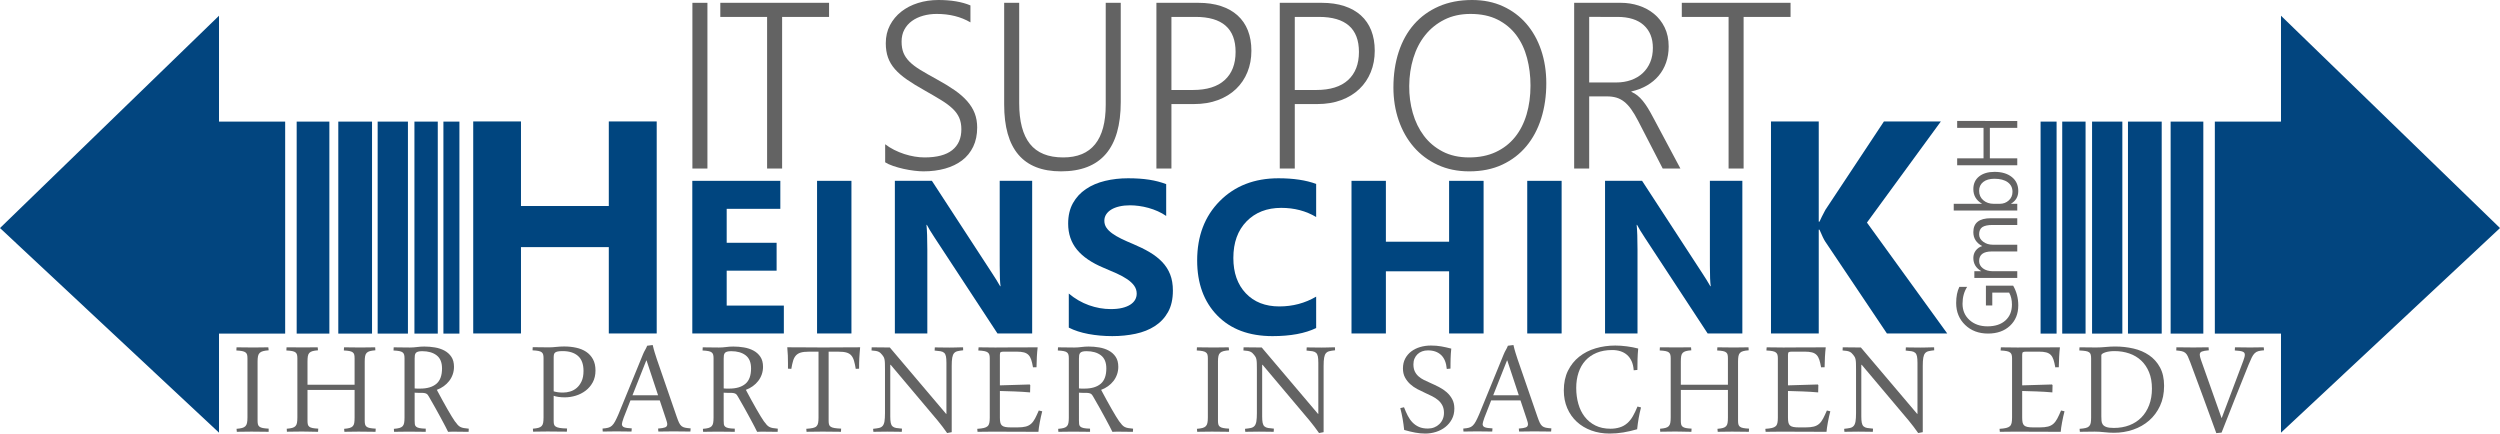 <?xml version="1.0" encoding="utf-8"?>
<!-- Generator: Adobe Illustrator 12.0.0, SVG Export Plug-In . SVG Version: 6.00 Build 51448)  -->
<!DOCTYPE svg PUBLIC "-//W3C//DTD SVG 1.1//EN" "http://www.w3.org/Graphics/SVG/1.1/DTD/svg11.dtd">
<svg  version="1.1" id="PfeilNachLinks" xmlns:x="http://ns.adobe.com/Extensibility/1.0/" xmlns:i="http://ns.adobe.com/AdobeIllustrator/10.0/" xmlns:graph="http://ns.adobe.com/Graphs/1.0/"
	 xmlns="http://www.w3.org/2000/svg" xmlns:xlink="http://www.w3.org/1999/xlink" xmlns:a="http://ns.adobe.com/AdobeSVGViewerExtensions/3.0/"
	 width="998.49" height="173.164" viewBox="0 0 998.49 173.164" overflow="visible" enable-background="new 0 0 998.49 173.164"
	 xml:space="preserve">
<g>
	<g>
		<path fill-rule="evenodd" clip-rule="evenodd" fill="#02457F" d="M87.469,6.283L0,91.082l87.469,81.723v-39.567h26.424V48.577
			H87.469V6.283z M118.491,133.238h13.059V48.577h-13.059V133.238z M135.114,133.238h13.474V48.577h-13.474V133.238z
			 M150.833,133.238h12.096V48.577h-12.096V133.238z M165.522,133.238h9.325V48.577h-9.325V133.238z M177.097,48.577v84.661h6.393
			V48.577H177.097z"/>
	</g>
</g>
<g>
</g>
<g>
	<path fill="#636363" d="M282.543,67.313h-6V1.125h6V67.313z"/>
	<path fill="#636363" d="M312.375,6.75v60.563h-6V6.75h-18.688V1.125h43.438V6.75H312.375z"/>
	<path fill="#636363" d="M353.528,57.611c1.085,0.832,2.283,1.578,3.595,2.24s2.653,1.216,4.025,1.662s2.752,0.785,4.139,1.016
		s2.713,0.346,3.98,0.346c4.914,0,8.592-0.968,11.034-2.903s3.664-4.717,3.664-8.344c0-1.754-0.286-3.286-0.858-4.595
		s-1.462-2.532-2.667-3.671s-2.727-2.271-4.564-3.395c-1.838-1.123-4.007-2.394-6.507-3.81c-2.771-1.539-5.145-2.994-7.117-4.364
		c-1.974-1.369-3.586-2.771-4.836-4.202s-2.169-2.979-2.757-4.641s-0.881-3.556-0.881-5.681c0-2.678,0.557-5.079,1.672-7.203
		s2.622-3.933,4.521-5.426s4.121-2.64,6.668-3.44S371.905,0,374.798,0c5.093,0,9.357,0.721,12.793,2.16v6.772
		c-3.823-2.246-8.309-3.37-13.456-3.37c-1.928,0-3.741,0.239-5.442,0.718s-3.19,1.18-4.47,2.105s-2.288,2.075-3.025,3.448
		c-0.738,1.373-1.106,2.97-1.106,4.79c0,1.725,0.248,3.21,0.745,4.456c0.497,1.247,1.296,2.425,2.396,3.533s2.545,2.209,4.338,3.302
		c1.793,1.094,3.984,2.348,6.576,3.764c2.711,1.479,5.075,2.918,7.094,4.318s3.698,2.863,5.039,4.387s2.343,3.14,3.006,4.849
		c0.662,1.709,0.994,3.609,0.994,5.703c0,2.895-0.528,5.441-1.584,7.643c-1.057,2.201-2.535,4.025-4.436,5.473
		c-1.901,1.447-4.164,2.54-6.789,3.278s-5.507,1.108-8.644,1.108c-1.026,0-2.249-0.085-3.667-0.255s-2.852-0.418-4.3-0.741
		c-1.448-0.324-2.828-0.711-4.141-1.159c-1.313-0.447-2.376-0.935-3.19-1.46V57.611z"/>
	<path fill="#636363" d="M447.625,40.71c0,18.485-7.949,27.728-23.846,27.728c-15.145,0-22.717-8.904-22.717-26.713v-40.6h6v40.059
		c0,7.262,1.431,12.692,4.292,16.292s7.289,5.399,13.283,5.399c11.324,0,16.987-7.015,16.987-21.045V1.125h6V40.71z"/>
	<path fill="#636363" d="M467.864,41.563v25.75h-6V1.125h16.73c3.406,0,6.42,0.432,9.043,1.293s4.839,2.108,6.647,3.739
		s3.18,3.632,4.114,6.001s1.402,5.077,1.402,8.124c0,3.078-0.528,5.917-1.584,8.517c-1.056,2.601-2.571,4.847-4.546,6.739
		c-1.976,1.893-4.381,3.37-7.216,4.432c-2.835,1.063-6.047,1.593-9.635,1.593H467.864z M467.864,6.75v29.188h8.587
		c5.573,0,9.807-1.323,12.699-3.972c2.893-2.647,4.339-6.389,4.339-11.223c0-9.328-5.333-13.993-15.999-13.993H467.864z"/>
	<path fill="#636363" d="M517.132,41.563v25.75h-6V1.125h16.73c3.406,0,6.42,0.432,9.043,1.293s4.839,2.108,6.647,3.739
		s3.18,3.632,4.114,6.001s1.402,5.077,1.402,8.124c0,3.078-0.528,5.917-1.584,8.517c-1.056,2.601-2.571,4.847-4.546,6.739
		c-1.976,1.893-4.381,3.37-7.216,4.432c-2.835,1.063-6.047,1.593-9.635,1.593H517.132z M517.132,6.75v29.188h8.587
		c5.573,0,9.807-1.323,12.699-3.972c2.893-2.647,4.339-6.389,4.339-11.223c0-9.328-5.333-13.993-15.999-13.993H517.132z"/>
	<path fill="#636363" d="M586.807,68.438c-4.678,0-8.887-0.869-12.629-2.607s-6.919-4.114-9.528-7.13
		c-2.61-3.015-4.617-6.561-6.021-10.637s-2.104-8.453-2.104-13.13c0-5.168,0.701-9.897,2.104-14.189s3.448-7.969,6.134-11.03
		c2.686-3.061,5.975-5.445,9.867-7.152S582.959,0,587.938,0c4.586,0,8.705,0.839,12.356,2.516s6.76,3.999,9.325,6.968
		c2.564,2.969,4.534,6.484,5.907,10.545c1.373,4.062,2.06,8.477,2.06,13.244c0,5.016-0.672,9.669-2.015,13.96
		c-1.343,4.292-3.319,8.007-5.93,11.145c-2.61,3.139-5.824,5.6-9.642,7.384S591.785,68.438,586.807,68.438z M587.305,5.563
		c-3.92,0-7.396,0.763-10.426,2.286c-3.03,1.524-5.586,3.587-7.666,6.188s-3.655,5.65-4.726,9.145s-1.621,7.212-1.65,11.152
		c-0.03,3.757,0.444,7.352,1.425,10.784c0.979,3.434,2.457,6.466,4.432,9.098c1.975,2.633,4.47,4.733,7.485,6.304
		c3.015,1.57,6.542,2.355,10.583,2.355c4.04,0,7.59-0.716,10.65-2.147s5.615-3.417,7.666-5.957c2.05-2.54,3.595-5.565,4.636-9.075
		c1.04-3.51,1.561-7.343,1.561-11.5c0-3.879-0.46-7.558-1.38-11.037c-0.92-3.479-2.352-6.52-4.296-9.121
		c-1.945-2.602-4.425-4.664-7.44-6.188C595.143,6.325,591.525,5.563,587.305,5.563z"/>
	<path fill="#636363" d="M664.08,67.313l-9.789-18.978c-0.967-1.877-1.903-3.447-2.81-4.709s-1.843-2.271-2.81-3.024
		s-2.002-1.293-3.104-1.616c-1.104-0.323-2.335-0.485-3.694-0.485h-7.16v28.813h-6V1.125h18.694c2.443,0,4.805,0.369,7.083,1.107
		s4.308,1.831,6.088,3.277s3.206,3.262,4.277,5.446s1.607,4.723,1.607,7.614c0,2.339-0.348,4.493-1.043,6.462
		s-1.686,3.715-2.971,5.238s-2.843,2.815-4.672,3.877s-3.893,1.854-6.189,2.376v0.185c0.877,0.369,1.679,0.847,2.405,1.431
		c0.727,0.585,1.43,1.293,2.11,2.124s1.354,1.785,2.02,2.862s1.362,2.308,2.089,3.692l10.938,20.495H664.08z M634.713,6.75v26.188
		h10.772c2.172,0,4.164-0.323,5.975-0.97s3.356-1.569,4.64-2.771c1.282-1.201,2.278-2.648,2.987-4.342s1.063-3.603,1.063-5.728
		c0-3.849-1.215-6.874-3.644-9.075c-2.43-2.201-5.938-3.303-10.523-3.303H634.713z"/>
	<path fill="#636363" d="M696.39,6.75v60.563h-6V6.75h-18.688V1.125h43.438V6.75H696.39z"/>
</g>
<g>
	<path fill="#00457F" d="M262.286,133.185h-19.133V98.698h-35.077v34.486h-19.073v-84.68h19.073v33.777h35.077V48.505h19.133
		V133.185z"/>
	<path fill="#00457F" d="M313.065,133.185h-36.56V72.224h35.156v11.181h-21.425v13.561h19.938v11.139h-19.938v13.943h22.828V133.185
		z"/>
	<path fill="#00457F" d="M340.062,133.185H326.33V72.224h13.731V133.185z"/>
	<path fill="#00457F" d="M412.244,133.185h-13.858l-25.124-38.303c-1.474-2.238-2.494-3.925-3.061-5.059h-0.17
		c0.227,2.154,0.34,5.441,0.34,9.862v33.499h-12.966V72.224h14.794l24.188,37.112c1.105,1.672,2.126,3.33,3.062,4.974h0.17
		c-0.228-1.416-0.341-4.208-0.341-8.375V72.224h12.966V133.185z"/>
	<path fill="#00457F" d="M426.872,130.847v-13.604c2.465,2.069,5.144,3.621,8.034,4.655s5.811,1.551,8.758,1.551
		c1.729,0,3.237-0.155,4.527-0.467c1.289-0.312,2.366-0.744,3.23-1.297s1.509-1.204,1.935-1.955
		c0.425-0.751,0.638-1.566,0.638-2.445c0-1.189-0.341-2.252-1.021-3.188s-1.608-1.8-2.784-2.594
		c-1.177-0.793-2.572-1.559-4.188-2.295s-3.358-1.488-5.229-2.254c-4.762-1.983-8.312-4.406-10.649-7.269s-3.507-6.32-3.507-10.373
		c0-3.174,0.638-5.902,1.913-8.184s3.011-4.158,5.207-5.633c2.196-1.474,4.74-2.558,7.631-3.252s5.951-1.042,9.183-1.042
		c3.174,0,5.986,0.191,8.438,0.574s4.712,0.972,6.781,1.765v12.71c-1.021-0.708-2.133-1.331-3.337-1.87
		c-1.205-0.538-2.444-0.984-3.72-1.339c-1.275-0.354-2.544-0.616-3.805-0.786c-1.262-0.17-2.459-0.256-3.592-0.256
		c-1.56,0-2.977,0.149-4.252,0.447s-2.352,0.716-3.23,1.254c-0.879,0.539-1.559,1.184-2.04,1.935
		c-0.482,0.751-0.723,1.594-0.723,2.528c0,1.021,0.269,1.936,0.808,2.743c0.538,0.808,1.303,1.572,2.295,2.295
		s2.196,1.432,3.613,2.126s3.019,1.41,4.804,2.146c2.438,1.021,4.627,2.104,6.568,3.252c1.941,1.148,3.606,2.444,4.995,3.89
		s2.451,3.097,3.188,4.953c0.736,1.856,1.105,4.018,1.105,6.482c0,3.401-0.646,6.257-1.935,8.566c-1.29,2.31-3.04,4.18-5.251,5.611
		s-4.782,2.459-7.716,3.082c-2.934,0.622-6.029,0.935-9.288,0.935c-3.344,0-6.525-0.284-9.543-0.85
		C431.697,132.831,429.083,131.98,426.872,130.847z"/>
	<path fill="#00457F" d="M525.669,131.017c-4.449,2.154-10.26,3.23-17.43,3.23c-9.353,0-16.707-2.749-22.063-8.247
		s-8.034-12.823-8.034-21.978c0-9.749,3.011-17.656,9.033-23.722c6.022-6.064,13.838-9.098,23.445-9.098
		c5.951,0,10.968,0.752,15.049,2.254v13.221c-4.081-2.438-8.729-3.656-13.943-3.656c-5.725,0-10.345,1.8-13.858,5.399
		c-3.515,3.6-5.271,8.474-5.271,14.623c0,5.896,1.657,10.593,4.974,14.093c3.315,3.5,7.779,5.25,13.391,5.25
		c5.356,0,10.26-1.304,14.709-3.911V131.017z"/>
	<path fill="#00457F" d="M592.54,133.185h-13.773v-24.826h-25.251v24.826h-13.731V72.224h13.731V96.54h25.251V72.224h13.773V133.185
		z"/>
	<path fill="#00457F" d="M623.705,133.185h-13.731V72.224h13.731V133.185z"/>
	<path fill="#00457F" d="M695.888,133.185h-13.858l-25.124-38.303c-1.474-2.238-2.494-3.925-3.061-5.059h-0.17
		c0.227,2.154,0.34,5.441,0.34,9.862v33.499h-12.966V72.224h14.794l24.188,37.112c1.105,1.672,2.126,3.33,3.062,4.974h0.17
		c-0.228-1.416-0.341-4.208-0.341-8.375V72.224h12.966V133.185z"/>
	<path fill="#00457F" d="M777.716,133.185h-24.094l-24.684-36.789c-0.473-0.708-1.22-2.263-2.243-4.665h-0.296v41.454h-19.073
		v-84.68h19.073v40.037h0.296c0.472-1.103,1.259-2.678,2.361-4.725l23.385-35.313h22.734L745.65,88.896L777.716,133.185z"/>
</g>
<g>
	<path fill="#636363" d="M94.473,171.266c0.914-0.07,1.652-0.182,2.215-0.334s1.002-0.387,1.318-0.703s0.533-0.75,0.65-1.301
		s0.176-1.271,0.176-2.162v-23.66c0-0.563-0.047-1.031-0.141-1.406s-0.299-0.686-0.615-0.932s-0.768-0.428-1.354-0.545
		s-1.359-0.199-2.32-0.246l0.07-1.266c0.375,0,0.832,0.006,1.371,0.018s1.113,0.018,1.723,0.018c0.633,0,1.271,0.006,1.916,0.018
		s1.248,0.018,1.811,0.018c0.445,0,0.943-0.006,1.494-0.018s1.096-0.018,1.635-0.018s1.049-0.006,1.529-0.018
		s0.885-0.018,1.213-0.018l0.141,1.195c-0.914,0.07-1.658,0.182-2.232,0.334s-1.025,0.387-1.354,0.703s-0.551,0.75-0.668,1.301
		s-0.176,1.26-0.176,2.127v23.695c0,0.563,0.047,1.031,0.141,1.406s0.293,0.686,0.598,0.932s0.75,0.428,1.336,0.545
		s1.371,0.199,2.355,0.246v1.266c-0.375,0-0.844-0.006-1.406-0.018s-1.16-0.018-1.793-0.018c-0.609,0-1.23-0.006-1.863-0.018
		s-1.23-0.018-1.793-0.018c-0.469,0-0.973,0.006-1.512,0.018s-1.078,0.018-1.617,0.018s-1.049,0.006-1.529,0.018
		s-0.885,0.018-1.213,0.018L94.473,171.266z"/>
	<path fill="#636363" d="M141.621,153.652v-10.547c0-0.563-0.041-1.031-0.123-1.406s-0.27-0.686-0.563-0.932
		s-0.721-0.428-1.283-0.545s-1.336-0.199-2.32-0.246l0.07-1.266c0.375,0,0.826,0.006,1.354,0.018s1.084,0.018,1.67,0.018
		c0.609,0,1.23,0.006,1.863,0.018s1.23,0.018,1.793,0.018c0.445,0,0.938-0.006,1.477-0.018s1.066-0.018,1.582-0.018
		c0.539,0,1.043-0.006,1.512-0.018s0.867-0.018,1.195-0.018l0.07,1.195c-0.914,0.07-1.646,0.182-2.197,0.334
		s-0.979,0.387-1.283,0.703s-0.51,0.756-0.615,1.318s-0.158,1.277-0.158,2.145v23.66c0,0.563,0.047,1.031,0.141,1.406
		s0.287,0.686,0.58,0.932s0.732,0.428,1.318,0.545s1.371,0.199,2.355,0.246l-0.07,1.266c-0.375,0-0.832-0.006-1.371-0.018
		s-1.113-0.018-1.723-0.018s-1.23-0.006-1.863-0.018s-1.23-0.018-1.793-0.018c-0.469,0-0.967,0.006-1.494,0.018
		s-1.049,0.018-1.564,0.018s-1.002,0.006-1.459,0.018s-0.85,0.018-1.178,0.018l-0.105-1.195c0.914-0.07,1.641-0.182,2.18-0.334
		s0.961-0.387,1.266-0.703s0.504-0.75,0.598-1.301s0.141-1.271,0.141-2.162v-11.039h-18.809v12.34c0,0.563,0.041,1.031,0.123,1.406
		s0.27,0.686,0.563,0.932s0.721,0.428,1.283,0.545s1.336,0.199,2.32,0.246l-0.07,1.266c-0.375,0-0.826-0.006-1.354-0.018
		s-1.09-0.023-1.688-0.035s-1.213-0.023-1.846-0.035s-1.23-0.018-1.793-0.018c-0.445,0-0.938,0.006-1.477,0.018
		s-1.078,0.018-1.617,0.018c-0.516,0-1.008,0.006-1.477,0.018s-0.867,0.018-1.195,0.018l-0.07-1.195
		c0.914-0.07,1.646-0.182,2.197-0.334s0.979-0.387,1.283-0.703s0.51-0.75,0.615-1.301s0.158-1.271,0.158-2.162v-23.625
		c0-0.563-0.047-1.031-0.141-1.406s-0.287-0.686-0.58-0.932s-0.732-0.428-1.318-0.545s-1.371-0.199-2.355-0.246l0.07-1.266
		c0.469,0,0.984,0,1.547,0c0.586,0,1.178,0.006,1.775,0.018s1.178,0.018,1.74,0.018c0.586,0,1.125,0,1.617,0h1.477
		c0.539,0,1.072-0.006,1.6-0.018s1.025-0.018,1.494-0.018h1.195l0.105,1.195c-0.914,0.07-1.641,0.182-2.18,0.334
		s-0.961,0.387-1.266,0.703s-0.504,0.756-0.598,1.318s-0.141,1.277-0.141,2.145v9.246H141.621z"/>
	<path fill="#636363" d="M165.609,167.996c0,0.563,0.023,1.037,0.07,1.424s0.211,0.709,0.492,0.967s0.721,0.451,1.318,0.58
		s1.447,0.205,2.549,0.229v1.266c-1.125,0-2.273-0.012-3.445-0.035s-2.32-0.035-3.445-0.035c-0.445,0-0.938,0.006-1.477,0.018
		s-1.078,0.018-1.617,0.018c-0.516,0-1.008,0.006-1.477,0.018s-0.867,0.018-1.195,0.018l-0.07-1.195
		c0.914-0.07,1.646-0.182,2.197-0.334s0.979-0.387,1.283-0.703s0.51-0.75,0.615-1.301s0.158-1.271,0.158-2.162v-23.66
		c0-0.563-0.047-1.031-0.141-1.406s-0.287-0.686-0.58-0.932s-0.732-0.428-1.318-0.545s-1.371-0.199-2.355-0.246l0.07-1.266
		c0.375,0,0.814,0.006,1.318,0.018s1.049,0.018,1.635,0.018s1.184,0.006,1.793,0.018s1.195,0.018,1.758,0.018
		c0.938,0,1.881-0.064,2.83-0.193s1.916-0.193,2.9-0.193c1.406,0,2.813,0.117,4.219,0.352s2.678,0.656,3.814,1.266
		s2.057,1.436,2.76,2.479s1.055,2.373,1.055,3.99c0,1.078-0.17,2.098-0.51,3.059s-0.814,1.834-1.424,2.619s-1.33,1.477-2.162,2.074
		s-1.752,1.084-2.76,1.459c0.75,1.43,1.488,2.801,2.215,4.113s1.4,2.514,2.021,3.604s1.184,2.045,1.688,2.865
		s0.92,1.465,1.248,1.934c0.445,0.609,0.832,1.096,1.16,1.459s0.686,0.645,1.072,0.844s0.838,0.346,1.354,0.439
		s1.184,0.176,2.004,0.246l-0.07,1.266c-0.703,0-1.623-0.012-2.76-0.035s-2.232-0.035-3.287-0.035c-0.328,0-0.686,0.006-1.072,0.018
		s-0.744,0.029-1.072,0.053c-0.234-0.492-0.598-1.213-1.09-2.162s-1.078-2.051-1.758-3.305s-1.43-2.619-2.25-4.096
		s-1.676-2.977-2.566-4.5c-0.141-0.234-0.275-0.445-0.404-0.633s-0.293-0.346-0.492-0.475s-0.463-0.229-0.791-0.299
		s-0.762-0.105-1.301-0.105h-1.055c-0.188,0-0.416-0.006-0.686-0.018s-0.592-0.029-0.967-0.053V167.996z M165.609,155.129
		c0.188,0.023,0.375,0.041,0.563,0.053s0.375,0.018,0.563,0.018h1.125c2.766,0,4.904-0.633,6.416-1.898s2.268-3.316,2.268-6.152
		c0-2.391-0.721-4.137-2.162-5.238s-3.357-1.652-5.748-1.652c-0.727,0-1.295,0.064-1.705,0.193s-0.709,0.322-0.896,0.58
		s-0.305,0.574-0.352,0.949s-0.07,0.797-0.07,1.266V155.129z"/>
	<path fill="#636363" d="M221.134,167.934c0,0.563,0.035,1.037,0.105,1.424s0.281,0.709,0.633,0.967s0.885,0.451,1.6,0.58
		s1.717,0.205,3.006,0.229l-0.07,1.266c-1.266,0-2.59-0.012-3.973-0.035s-2.637-0.035-3.762-0.035c-0.445,0-0.938,0.006-1.477,0.018
		s-1.078,0.018-1.617,0.018c-0.516,0-1.008,0.006-1.477,0.018s-0.867,0.018-1.195,0.018l-0.07-1.195
		c0.914-0.07,1.646-0.182,2.197-0.334s0.979-0.387,1.283-0.703s0.51-0.75,0.615-1.301s0.158-1.271,0.158-2.162v-23.66
		c0-0.563-0.047-1.031-0.141-1.406s-0.287-0.686-0.58-0.932s-0.732-0.428-1.318-0.545s-1.371-0.199-2.355-0.246l0.07-1.266
		c0.375,0,0.814,0.006,1.318,0.018s1.049,0.018,1.635,0.018s1.184,0.006,1.793,0.018s1.195,0.018,1.758,0.018
		c0.844,0,1.805-0.059,2.883-0.176s2.145-0.176,3.199-0.176c1.664,0,3.252,0.164,4.764,0.492s2.836,0.867,3.973,1.617
		s2.045,1.74,2.725,2.971s1.02,2.736,1.02,4.518c0,1.805-0.363,3.375-1.09,4.711s-1.676,2.449-2.848,3.34s-2.484,1.559-3.938,2.004
		s-2.918,0.668-4.395,0.668c-0.891,0-1.74-0.059-2.549-0.176s-1.436-0.27-1.881-0.457V167.934z M221.134,156.297
		c0.539,0.164,1.113,0.287,1.723,0.369s1.289,0.123,2.039,0.123c0.914,0,1.852-0.141,2.813-0.422s1.834-0.756,2.619-1.424
		s1.436-1.553,1.951-2.654s0.773-2.484,0.773-4.148c0-2.695-0.732-4.688-2.197-5.977s-3.51-1.934-6.135-1.934
		c-0.82,0-1.465,0.047-1.934,0.141s-0.826,0.24-1.072,0.439s-0.404,0.463-0.475,0.791s-0.105,0.738-0.105,1.23V156.297z"/>
	<path fill="#636363" d="M263.504,159.918h-11.707l-2.707,6.926c-0.469,1.336-0.703,2.18-0.703,2.531
		c0,0.609,0.287,1.031,0.861,1.266s1.6,0.387,3.076,0.457l-0.105,1.266c-0.867,0-1.84-0.012-2.918-0.035s-2.145-0.035-3.199-0.035
		c-0.867,0-1.764,0.012-2.689,0.035s-1.822,0.035-2.689,0.035l-0.07-1.195c0.914-0.07,1.664-0.182,2.25-0.334
		s1.096-0.434,1.529-0.844s0.844-0.973,1.23-1.688s0.838-1.67,1.354-2.865l9.738-23.801c0.281-0.703,0.58-1.318,0.896-1.846
		s0.592-1.096,0.826-1.705l2.215-0.281c0.258,1.125,0.533,2.156,0.826,3.094s0.568,1.793,0.826,2.566l7.91,22.922
		c0.352,1.031,0.668,1.84,0.949,2.426s0.609,1.037,0.984,1.354s0.85,0.533,1.424,0.65s1.318,0.211,2.232,0.281l-0.105,1.266
		c-0.984,0-2.068-0.012-3.252-0.035s-2.373-0.035-3.568-0.035c-0.984,0-1.98,0.012-2.988,0.035s-2.004,0.035-2.988,0.035
		l-0.105-1.195c1.313-0.094,2.25-0.252,2.813-0.475s0.844-0.639,0.844-1.248c0-0.258-0.047-0.557-0.141-0.896
		s-0.211-0.721-0.352-1.143L263.504,159.918z M252.605,157.879h10.23l-4.605-13.922h-0.105L252.605,157.879z"/>
	<path fill="#636363" d="M289.037,167.996c0,0.563,0.023,1.037,0.07,1.424s0.211,0.709,0.492,0.967s0.721,0.451,1.318,0.58
		s1.447,0.205,2.549,0.229v1.266c-1.125,0-2.273-0.012-3.445-0.035s-2.32-0.035-3.445-0.035c-0.445,0-0.938,0.006-1.477,0.018
		s-1.078,0.018-1.617,0.018c-0.516,0-1.008,0.006-1.477,0.018s-0.867,0.018-1.195,0.018l-0.07-1.195
		c0.914-0.07,1.646-0.182,2.197-0.334s0.979-0.387,1.283-0.703s0.51-0.75,0.615-1.301s0.158-1.271,0.158-2.162v-23.66
		c0-0.563-0.047-1.031-0.141-1.406s-0.287-0.686-0.58-0.932s-0.732-0.428-1.318-0.545s-1.371-0.199-2.355-0.246l0.07-1.266
		c0.375,0,0.814,0.006,1.318,0.018s1.049,0.018,1.635,0.018s1.184,0.006,1.793,0.018s1.195,0.018,1.758,0.018
		c0.938,0,1.881-0.064,2.83-0.193s1.916-0.193,2.9-0.193c1.406,0,2.813,0.117,4.219,0.352s2.678,0.656,3.814,1.266
		s2.057,1.436,2.76,2.479s1.055,2.373,1.055,3.99c0,1.078-0.17,2.098-0.51,3.059s-0.814,1.834-1.424,2.619s-1.33,1.477-2.162,2.074
		s-1.752,1.084-2.76,1.459c0.75,1.43,1.488,2.801,2.215,4.113s1.4,2.514,2.021,3.604s1.184,2.045,1.688,2.865
		s0.92,1.465,1.248,1.934c0.445,0.609,0.832,1.096,1.16,1.459s0.686,0.645,1.072,0.844s0.838,0.346,1.354,0.439
		s1.184,0.176,2.004,0.246l-0.07,1.266c-0.703,0-1.623-0.012-2.76-0.035s-2.232-0.035-3.287-0.035c-0.328,0-0.686,0.006-1.072,0.018
		s-0.744,0.029-1.072,0.053c-0.234-0.492-0.598-1.213-1.09-2.162s-1.078-2.051-1.758-3.305s-1.43-2.619-2.25-4.096
		s-1.676-2.977-2.566-4.5c-0.141-0.234-0.275-0.445-0.404-0.633s-0.293-0.346-0.492-0.475s-0.463-0.229-0.791-0.299
		s-0.762-0.105-1.301-0.105h-1.055c-0.188,0-0.416-0.006-0.686-0.018s-0.592-0.029-0.967-0.053V167.996z M289.037,155.129
		c0.188,0.023,0.375,0.041,0.563,0.053s0.375,0.018,0.563,0.018h1.125c2.766,0,4.904-0.633,6.416-1.898s2.268-3.316,2.268-6.152
		c0-2.391-0.721-4.137-2.162-5.238s-3.357-1.652-5.748-1.652c-0.727,0-1.295,0.064-1.705,0.193s-0.709,0.322-0.896,0.58
		s-0.305,0.574-0.352,0.949s-0.07,0.797-0.07,1.266V155.129z"/>
	<path fill="#636363" d="M328.526,138.781c0.797,0,1.816-0.006,3.059-0.018s2.496-0.018,3.762-0.018
		c1.289,0,2.625-0.006,4.008-0.018s2.777-0.018,4.184-0.018c-0.07,0.82-0.135,1.576-0.193,2.268s-0.105,1.371-0.141,2.039
		s-0.059,1.342-0.07,2.021s-0.018,1.418-0.018,2.215l-1.336,0.07c-0.211-1.266-0.439-2.332-0.686-3.199s-0.604-1.576-1.072-2.127
		s-1.102-0.943-1.898-1.178s-1.852-0.352-3.164-0.352h-4.008v27.598c0,0.563,0.047,1.031,0.141,1.406s0.305,0.686,0.633,0.932
		s0.826,0.428,1.494,0.545s1.576,0.199,2.725,0.246l-0.07,1.266c-0.492,0-1.049-0.006-1.67-0.018s-1.26-0.018-1.916-0.018
		s-1.307-0.006-1.951-0.018s-1.248-0.018-1.811-0.018c-0.469,0-0.979,0.006-1.529,0.018s-1.107,0.018-1.67,0.018
		s-1.125,0.006-1.688,0.018s-1.066,0.018-1.512,0.018l-0.105-1.195c1.078-0.07,1.945-0.176,2.602-0.316s1.148-0.375,1.477-0.703
		s0.545-0.768,0.65-1.318s0.158-1.271,0.158-2.162v-26.297h-3.902c-1.313,0-2.373,0.117-3.182,0.352s-1.459,0.627-1.951,1.178
		s-0.867,1.26-1.125,2.127s-0.492,1.934-0.703,3.199l-1.336-0.07v-2.215c0-1.055-0.018-2.063-0.053-3.023s-0.111-2.063-0.229-3.305
		c1.406,0,2.789,0.006,4.148,0.018s2.672,0.018,3.938,0.018s2.379,0.006,3.34,0.018S327.706,138.781,328.526,138.781z"/>
	<path fill="#636363" d="M378.281,172.953c-0.609-0.867-1.219-1.705-1.828-2.514s-1.254-1.623-1.934-2.443l-18.809-22.324
		l-0.141,0.07v20.566c0,1.102,0.064,1.963,0.193,2.584s0.369,1.09,0.721,1.406s0.826,0.527,1.424,0.633s1.377,0.193,2.338,0.264
		l-0.07,1.266c-0.75,0-1.635-0.012-2.654-0.035s-2.092-0.035-3.217-0.035c-0.891,0-1.822,0.012-2.795,0.035
		s-1.869,0.035-2.689,0.035l-0.105-1.195c0.938-0.094,1.711-0.205,2.32-0.334s1.096-0.393,1.459-0.791s0.615-0.996,0.756-1.793
		s0.211-1.898,0.211-3.305V147.43c0-0.984-0.012-1.781-0.035-2.391s-0.076-1.107-0.158-1.494s-0.193-0.709-0.334-0.967
		s-0.328-0.527-0.563-0.809c-0.234-0.305-0.469-0.563-0.703-0.773s-0.504-0.387-0.809-0.527s-0.68-0.246-1.125-0.316
		s-0.996-0.129-1.652-0.176l0.07-1.266c0.281,0,0.697,0.006,1.248,0.018s1.166,0.018,1.846,0.018s1.383,0.006,2.109,0.018
		s1.406,0.018,2.039,0.018l22.5,26.543l0.105-0.07v-20.355c0-1.102-0.064-1.963-0.193-2.584s-0.369-1.09-0.721-1.406
		s-0.832-0.527-1.441-0.633s-1.395-0.193-2.355-0.264l0.07-1.266c0.75,0,1.641,0.012,2.672,0.035s2.109,0.035,3.234,0.035
		c0.445,0,0.914-0.006,1.406-0.018s0.979-0.023,1.459-0.035s0.938-0.023,1.371-0.035s0.814-0.018,1.143-0.018l0.035,1.195
		c-0.914,0.094-1.664,0.211-2.25,0.352s-1.049,0.41-1.389,0.809s-0.58,0.996-0.721,1.793s-0.211,1.898-0.211,3.305v26.438
		L378.281,172.953z"/>
	<path fill="#636363" d="M399.351,166.73c0,0.797,0.053,1.453,0.158,1.969s0.316,0.92,0.633,1.213s0.762,0.498,1.336,0.615
		s1.342,0.176,2.303,0.176h2.566c1.359,0,2.467-0.111,3.322-0.334s1.576-0.598,2.162-1.125s1.107-1.225,1.564-2.092
		s0.955-1.934,1.494-3.199l1.371,0.316c-0.188,0.68-0.363,1.406-0.527,2.18s-0.316,1.535-0.457,2.285s-0.258,1.453-0.352,2.109
		s-0.152,1.195-0.176,1.617c-4.664,0-8.443-0.012-11.338-0.035s-5.057-0.035-6.486-0.035c-0.422,0-0.92,0.006-1.494,0.018
		s-1.166,0.018-1.775,0.018s-1.201,0.006-1.775,0.018s-1.061,0.018-1.459,0.018l-0.105-1.195c1.078-0.07,1.945-0.182,2.602-0.334
		s1.16-0.387,1.512-0.703s0.586-0.75,0.703-1.301s0.176-1.271,0.176-2.162v-23.66c0-0.563-0.053-1.031-0.158-1.406
		s-0.316-0.686-0.633-0.932s-0.773-0.428-1.371-0.545s-1.4-0.199-2.408-0.246l0.105-1.266c0.445,0,0.955,0.006,1.529,0.018
		s1.154,0.018,1.74,0.018c0.609,0,1.201,0.006,1.775,0.018s1.107,0.018,1.6,0.018c0.914,0,2.836-0.012,5.766-0.035
		s6.656-0.035,11.18-0.035c-0.141,1.195-0.246,2.449-0.316,3.762s-0.117,2.707-0.141,4.184l-1.406,0.035
		c-0.211-1.219-0.445-2.227-0.703-3.023s-0.621-1.436-1.09-1.916s-1.078-0.82-1.828-1.02s-1.723-0.299-2.918-0.299h-5.027
		c-0.703,0-1.154,0.07-1.354,0.211s-0.299,0.504-0.299,1.09v12.164l11.883-0.352l0.246,0.246l-0.07,2.918
		c-2.133-0.188-4.236-0.316-6.311-0.387s-3.99-0.129-5.748-0.176V166.73z"/>
	<path fill="#636363" d="M430.929,167.996c0,0.563,0.023,1.037,0.07,1.424s0.211,0.709,0.492,0.967s0.721,0.451,1.318,0.58
		s1.447,0.205,2.549,0.229v1.266c-1.125,0-2.273-0.012-3.445-0.035s-2.32-0.035-3.445-0.035c-0.445,0-0.938,0.006-1.477,0.018
		s-1.078,0.018-1.617,0.018c-0.516,0-1.008,0.006-1.477,0.018s-0.867,0.018-1.195,0.018l-0.07-1.195
		c0.914-0.07,1.646-0.182,2.197-0.334s0.979-0.387,1.283-0.703s0.51-0.75,0.615-1.301s0.158-1.271,0.158-2.162v-23.66
		c0-0.563-0.047-1.031-0.141-1.406s-0.287-0.686-0.58-0.932s-0.732-0.428-1.318-0.545s-1.371-0.199-2.355-0.246l0.07-1.266
		c0.375,0,0.814,0.006,1.318,0.018s1.049,0.018,1.635,0.018s1.184,0.006,1.793,0.018s1.195,0.018,1.758,0.018
		c0.938,0,1.881-0.064,2.83-0.193s1.916-0.193,2.9-0.193c1.406,0,2.813,0.117,4.219,0.352s2.678,0.656,3.814,1.266
		s2.057,1.436,2.76,2.479s1.055,2.373,1.055,3.99c0,1.078-0.17,2.098-0.51,3.059s-0.814,1.834-1.424,2.619s-1.33,1.477-2.162,2.074
		s-1.752,1.084-2.76,1.459c0.75,1.43,1.488,2.801,2.215,4.113s1.4,2.514,2.021,3.604s1.184,2.045,1.688,2.865
		s0.92,1.465,1.248,1.934c0.445,0.609,0.832,1.096,1.16,1.459s0.686,0.645,1.072,0.844s0.838,0.346,1.354,0.439
		s1.184,0.176,2.004,0.246l-0.07,1.266c-0.703,0-1.623-0.012-2.76-0.035s-2.232-0.035-3.287-0.035c-0.328,0-0.686,0.006-1.072,0.018
		s-0.744,0.029-1.072,0.053c-0.234-0.492-0.598-1.213-1.09-2.162s-1.078-2.051-1.758-3.305s-1.43-2.619-2.25-4.096
		s-1.676-2.977-2.566-4.5c-0.141-0.234-0.275-0.445-0.404-0.633s-0.293-0.346-0.492-0.475s-0.463-0.229-0.791-0.299
		s-0.762-0.105-1.301-0.105h-1.055c-0.188,0-0.416-0.006-0.686-0.018s-0.592-0.029-0.967-0.053V167.996z M430.929,155.129
		c0.188,0.023,0.375,0.041,0.563,0.053s0.375,0.018,0.563,0.018h1.125c2.766,0,4.904-0.633,6.416-1.898s2.268-3.316,2.268-6.152
		c0-2.391-0.721-4.137-2.162-5.238s-3.357-1.652-5.748-1.652c-0.727,0-1.295,0.064-1.705,0.193s-0.709,0.322-0.896,0.58
		s-0.305,0.574-0.352,0.949s-0.07,0.797-0.07,1.266V155.129z"/>
	<path fill="#636363" d="M478.051,171.266c0.914-0.07,1.652-0.182,2.215-0.334s1.002-0.387,1.318-0.703s0.533-0.75,0.65-1.301
		s0.176-1.271,0.176-2.162v-23.66c0-0.563-0.047-1.031-0.141-1.406s-0.299-0.686-0.615-0.932s-0.768-0.428-1.354-0.545
		s-1.359-0.199-2.32-0.246l0.07-1.266c0.375,0,0.832,0.006,1.371,0.018s1.113,0.018,1.723,0.018c0.633,0,1.271,0.006,1.916,0.018
		s1.248,0.018,1.811,0.018c0.445,0,0.943-0.006,1.494-0.018s1.096-0.018,1.635-0.018s1.049-0.006,1.529-0.018
		s0.885-0.018,1.213-0.018l0.141,1.195c-0.914,0.07-1.658,0.182-2.232,0.334s-1.025,0.387-1.354,0.703s-0.551,0.75-0.668,1.301
		s-0.176,1.26-0.176,2.127v23.695c0,0.563,0.047,1.031,0.141,1.406s0.293,0.686,0.598,0.932s0.75,0.428,1.336,0.545
		s1.371,0.199,2.355,0.246v1.266c-0.375,0-0.844-0.006-1.406-0.018s-1.16-0.018-1.793-0.018c-0.609,0-1.23-0.006-1.863-0.018
		s-1.23-0.018-1.793-0.018c-0.469,0-0.973,0.006-1.512,0.018s-1.078,0.018-1.617,0.018s-1.049,0.006-1.529,0.018
		s-0.885,0.018-1.213,0.018L478.051,171.266z"/>
	<path fill="#636363" d="M526.816,172.953c-0.609-0.867-1.219-1.705-1.828-2.514s-1.254-1.623-1.934-2.443l-18.809-22.324
		l-0.141,0.07v20.566c0,1.102,0.064,1.963,0.193,2.584s0.369,1.09,0.721,1.406s0.826,0.527,1.424,0.633s1.377,0.193,2.338,0.264
		l-0.07,1.266c-0.75,0-1.635-0.012-2.654-0.035s-2.092-0.035-3.217-0.035c-0.891,0-1.822,0.012-2.795,0.035
		s-1.869,0.035-2.689,0.035l-0.105-1.195c0.938-0.094,1.711-0.205,2.32-0.334s1.096-0.393,1.459-0.791s0.615-0.996,0.756-1.793
		s0.211-1.898,0.211-3.305V147.43c0-0.984-0.012-1.781-0.035-2.391s-0.076-1.107-0.158-1.494s-0.193-0.709-0.334-0.967
		s-0.328-0.527-0.563-0.809c-0.234-0.305-0.469-0.563-0.703-0.773s-0.504-0.387-0.809-0.527s-0.68-0.246-1.125-0.316
		s-0.996-0.129-1.652-0.176l0.07-1.266c0.281,0,0.697,0.006,1.248,0.018s1.166,0.018,1.846,0.018s1.383,0.006,2.109,0.018
		s1.406,0.018,2.039,0.018l22.5,26.543l0.105-0.07v-20.355c0-1.102-0.064-1.963-0.193-2.584s-0.369-1.09-0.721-1.406
		s-0.832-0.527-1.441-0.633s-1.395-0.193-2.355-0.264l0.07-1.266c0.75,0,1.641,0.012,2.672,0.035s2.109,0.035,3.234,0.035
		c0.445,0,0.914-0.006,1.406-0.018s0.979-0.023,1.459-0.035s0.938-0.023,1.371-0.035s0.814-0.018,1.143-0.018l0.035,1.195
		c-0.914,0.094-1.664,0.211-2.25,0.352s-1.049,0.41-1.389,0.809s-0.58,0.996-0.721,1.793s-0.211,1.898-0.211,3.305v26.438
		L526.816,172.953z"/>
	<path fill="#636363" d="M560.757,162.652c0.469,1.219,0.967,2.344,1.494,3.375s1.16,1.928,1.898,2.689s1.6,1.359,2.584,1.793
		s2.168,0.65,3.551,0.65c0.914,0,1.758-0.152,2.531-0.457s1.453-0.738,2.039-1.301s1.043-1.225,1.371-1.986s0.492-1.6,0.492-2.514
		c0-1.148-0.211-2.133-0.633-2.953s-0.984-1.529-1.688-2.127s-1.5-1.119-2.391-1.564s-1.805-0.879-2.742-1.301
		c-1.055-0.469-2.115-0.984-3.182-1.547s-2.021-1.23-2.865-2.004s-1.535-1.664-2.074-2.672s-0.809-2.203-0.809-3.586
		c0-1.477,0.299-2.783,0.896-3.92s1.406-2.092,2.426-2.865s2.203-1.359,3.551-1.758s2.783-0.598,4.307-0.598
		c1.477,0,2.842,0.111,4.096,0.334s2.596,0.521,4.025,0.896c-0.07,0.75-0.129,1.447-0.176,2.092s-0.076,1.277-0.088,1.898
		s-0.023,1.254-0.035,1.898s-0.018,1.342-0.018,2.092l-1.477,0.141c-0.211-2.484-0.967-4.342-2.268-5.572s-3.053-1.846-5.256-1.846
		c-0.844,0-1.617,0.129-2.32,0.387s-1.313,0.633-1.828,1.125s-0.92,1.078-1.213,1.758s-0.439,1.441-0.439,2.285
		c0,1.125,0.182,2.068,0.545,2.83s0.861,1.424,1.494,1.986s1.365,1.049,2.197,1.459s1.705,0.814,2.619,1.213
		c1.125,0.492,2.256,1.031,3.393,1.617s2.156,1.277,3.059,2.074s1.635,1.723,2.197,2.777s0.844,2.297,0.844,3.727
		c0,1.594-0.328,3.006-0.984,4.236s-1.523,2.273-2.602,3.129s-2.32,1.506-3.727,1.951s-2.848,0.668-4.324,0.668
		c-1.289,0-2.625-0.129-4.008-0.387s-2.848-0.609-4.395-1.055c-0.164-1.547-0.363-3-0.598-4.359s-0.551-2.813-0.949-4.359
		L560.757,162.652z"/>
	<path fill="#636363" d="M607.275,159.918h-11.707l-2.707,6.926c-0.469,1.336-0.703,2.18-0.703,2.531
		c0,0.609,0.287,1.031,0.861,1.266s1.6,0.387,3.076,0.457l-0.105,1.266c-0.867,0-1.84-0.012-2.918-0.035s-2.145-0.035-3.199-0.035
		c-0.867,0-1.764,0.012-2.689,0.035s-1.822,0.035-2.689,0.035l-0.07-1.195c0.914-0.07,1.664-0.182,2.25-0.334
		s1.096-0.434,1.529-0.844s0.844-0.973,1.23-1.688s0.838-1.67,1.354-2.865l9.738-23.801c0.281-0.703,0.58-1.318,0.896-1.846
		s0.592-1.096,0.826-1.705l2.215-0.281c0.258,1.125,0.533,2.156,0.826,3.094s0.568,1.793,0.826,2.566l7.91,22.922
		c0.352,1.031,0.668,1.84,0.949,2.426s0.609,1.037,0.984,1.354s0.85,0.533,1.424,0.65s1.318,0.211,2.232,0.281l-0.105,1.266
		c-0.984,0-2.068-0.012-3.252-0.035s-2.373-0.035-3.568-0.035c-0.984,0-1.98,0.012-2.988,0.035s-2.004,0.035-2.988,0.035
		l-0.105-1.195c1.313-0.094,2.25-0.252,2.813-0.475s0.844-0.639,0.844-1.248c0-0.258-0.047-0.557-0.141-0.896
		s-0.211-0.721-0.352-1.143L607.275,159.918z M596.377,157.879h10.23l-4.605-13.922h-0.105L596.377,157.879z"/>
	<path fill="#636363" d="M629.538,154.953c0,2.25,0.281,4.365,0.844,6.346s1.412,3.703,2.549,5.168s2.561,2.625,4.271,3.48
		s3.727,1.283,6.047,1.283c1.266,0,2.479-0.176,3.639-0.527s2.186-0.926,3.076-1.723c0.844-0.75,1.576-1.67,2.197-2.76
		s1.236-2.373,1.846-3.85l1.406,0.352c-0.398,1.547-0.715,3-0.949,4.359s-0.434,2.813-0.598,4.359
		c-1.852,0.539-3.686,0.961-5.502,1.266s-3.639,0.457-5.467,0.457c-2.648,0-5.092-0.41-7.33-1.23s-4.172-1.98-5.801-3.48
		s-2.9-3.311-3.814-5.432s-1.371-4.482-1.371-7.084c0-3,0.551-5.619,1.652-7.857s2.596-4.107,4.482-5.607s4.072-2.619,6.557-3.357
		s5.109-1.107,7.875-1.107c1.43,0,2.959,0.105,4.588,0.316s3.146,0.504,4.553,0.879c-0.141,1.5-0.229,2.924-0.264,4.271
		s-0.053,2.771-0.053,4.271l-1.477,0.141c-0.094-1.383-0.369-2.584-0.826-3.604s-1.066-1.863-1.828-2.531s-1.646-1.16-2.654-1.477
		s-2.109-0.475-3.305-0.475c-2.344,0-4.406,0.369-6.188,1.107s-3.275,1.77-4.482,3.094s-2.121,2.918-2.742,4.781
		S629.538,152.703,629.538,154.953z"/>
	<path fill="#636363" d="M690.123,153.652v-10.547c0-0.563-0.041-1.031-0.123-1.406s-0.27-0.686-0.563-0.932
		s-0.721-0.428-1.283-0.545s-1.336-0.199-2.32-0.246l0.07-1.266c0.375,0,0.826,0.006,1.354,0.018s1.084,0.018,1.67,0.018
		c0.609,0,1.23,0.006,1.863,0.018s1.23,0.018,1.793,0.018c0.445,0,0.938-0.006,1.477-0.018s1.066-0.018,1.582-0.018
		c0.539,0,1.043-0.006,1.512-0.018s0.867-0.018,1.195-0.018l0.07,1.195c-0.914,0.07-1.646,0.182-2.197,0.334
		s-0.979,0.387-1.283,0.703s-0.51,0.756-0.615,1.318s-0.158,1.277-0.158,2.145v23.66c0,0.563,0.047,1.031,0.141,1.406
		s0.287,0.686,0.58,0.932s0.732,0.428,1.318,0.545s1.371,0.199,2.355,0.246l-0.07,1.266c-0.375,0-0.832-0.006-1.371-0.018
		s-1.113-0.018-1.723-0.018s-1.23-0.006-1.863-0.018s-1.23-0.018-1.793-0.018c-0.469,0-0.967,0.006-1.494,0.018
		s-1.049,0.018-1.564,0.018s-1.002,0.006-1.459,0.018s-0.85,0.018-1.178,0.018l-0.105-1.195c0.914-0.07,1.641-0.182,2.18-0.334
		s0.961-0.387,1.266-0.703s0.504-0.75,0.598-1.301s0.141-1.271,0.141-2.162v-11.039h-18.809v12.34c0,0.563,0.041,1.031,0.123,1.406
		s0.27,0.686,0.563,0.932s0.721,0.428,1.283,0.545s1.336,0.199,2.32,0.246l-0.07,1.266c-0.375,0-0.826-0.006-1.354-0.018
		s-1.09-0.023-1.688-0.035s-1.213-0.023-1.846-0.035s-1.23-0.018-1.793-0.018c-0.445,0-0.938,0.006-1.477,0.018
		s-1.078,0.018-1.617,0.018c-0.516,0-1.008,0.006-1.477,0.018s-0.867,0.018-1.195,0.018l-0.07-1.195
		c0.914-0.07,1.646-0.182,2.197-0.334s0.979-0.387,1.283-0.703s0.51-0.75,0.615-1.301s0.158-1.271,0.158-2.162v-23.625
		c0-0.563-0.047-1.031-0.141-1.406s-0.287-0.686-0.58-0.932s-0.732-0.428-1.318-0.545s-1.371-0.199-2.355-0.246l0.07-1.266
		c0.469,0,0.984,0,1.547,0c0.586,0,1.178,0.006,1.775,0.018s1.178,0.018,1.74,0.018c0.586,0,1.125,0,1.617,0h1.477
		c0.539,0,1.072-0.006,1.6-0.018s1.025-0.018,1.494-0.018h1.195l0.105,1.195c-0.914,0.07-1.641,0.182-2.18,0.334
		s-0.961,0.387-1.266,0.703s-0.504,0.756-0.598,1.318s-0.141,1.277-0.141,2.145v9.246H690.123z"/>
	<path fill="#636363" d="M714.11,166.73c0,0.797,0.053,1.453,0.158,1.969s0.316,0.92,0.633,1.213s0.762,0.498,1.336,0.615
		s1.342,0.176,2.303,0.176h2.566c1.359,0,2.467-0.111,3.322-0.334s1.576-0.598,2.162-1.125s1.107-1.225,1.564-2.092
		s0.955-1.934,1.494-3.199l1.371,0.316c-0.188,0.68-0.363,1.406-0.527,2.18s-0.316,1.535-0.457,2.285s-0.258,1.453-0.352,2.109
		s-0.152,1.195-0.176,1.617c-4.664,0-8.443-0.012-11.338-0.035s-5.057-0.035-6.486-0.035c-0.422,0-0.92,0.006-1.494,0.018
		s-1.166,0.018-1.775,0.018s-1.201,0.006-1.775,0.018s-1.061,0.018-1.459,0.018l-0.105-1.195c1.078-0.07,1.945-0.182,2.602-0.334
		s1.16-0.387,1.512-0.703s0.586-0.75,0.703-1.301s0.176-1.271,0.176-2.162v-23.66c0-0.563-0.053-1.031-0.158-1.406
		s-0.316-0.686-0.633-0.932s-0.773-0.428-1.371-0.545s-1.4-0.199-2.408-0.246l0.105-1.266c0.445,0,0.955,0.006,1.529,0.018
		s1.154,0.018,1.74,0.018c0.609,0,1.201,0.006,1.775,0.018s1.107,0.018,1.6,0.018c0.914,0,2.836-0.012,5.766-0.035
		s6.656-0.035,11.18-0.035c-0.141,1.195-0.246,2.449-0.316,3.762s-0.117,2.707-0.141,4.184l-1.406,0.035
		c-0.211-1.219-0.445-2.227-0.703-3.023s-0.621-1.436-1.09-1.916s-1.078-0.82-1.828-1.02s-1.723-0.299-2.918-0.299h-5.027
		c-0.703,0-1.154,0.07-1.354,0.211s-0.299,0.504-0.299,1.09v12.164l11.883-0.352l0.246,0.246l-0.07,2.918
		c-2.133-0.188-4.236-0.316-6.311-0.387s-3.99-0.129-5.748-0.176V166.73z"/>
	<path fill="#636363" d="M766.114,172.953c-0.609-0.867-1.219-1.705-1.828-2.514s-1.254-1.623-1.934-2.443l-18.809-22.324
		l-0.141,0.07v20.566c0,1.102,0.064,1.963,0.193,2.584s0.369,1.09,0.721,1.406s0.826,0.527,1.424,0.633s1.377,0.193,2.338,0.264
		l-0.07,1.266c-0.75,0-1.635-0.012-2.654-0.035s-2.092-0.035-3.217-0.035c-0.891,0-1.822,0.012-2.795,0.035
		s-1.869,0.035-2.689,0.035l-0.105-1.195c0.938-0.094,1.711-0.205,2.32-0.334s1.096-0.393,1.459-0.791s0.615-0.996,0.756-1.793
		s0.211-1.898,0.211-3.305V147.43c0-0.984-0.012-1.781-0.035-2.391s-0.076-1.107-0.158-1.494s-0.193-0.709-0.334-0.967
		s-0.328-0.527-0.563-0.809c-0.234-0.305-0.469-0.563-0.703-0.773s-0.504-0.387-0.809-0.527s-0.68-0.246-1.125-0.316
		s-0.996-0.129-1.652-0.176l0.07-1.266c0.281,0,0.697,0.006,1.248,0.018s1.166,0.018,1.846,0.018s1.383,0.006,2.109,0.018
		s1.406,0.018,2.039,0.018l22.5,26.543l0.105-0.07v-20.355c0-1.102-0.064-1.963-0.193-2.584s-0.369-1.09-0.721-1.406
		s-0.832-0.527-1.441-0.633s-1.395-0.193-2.355-0.264l0.07-1.266c0.75,0,1.641,0.012,2.672,0.035s2.109,0.035,3.234,0.035
		c0.445,0,0.914-0.006,1.406-0.018s0.979-0.023,1.459-0.035s0.938-0.023,1.371-0.035s0.814-0.018,1.143-0.018l0.035,1.195
		c-0.914,0.094-1.664,0.211-2.25,0.352s-1.049,0.41-1.389,0.809s-0.58,0.996-0.721,1.793s-0.211,1.898-0.211,3.305v26.438
		L766.114,172.953z"/>
	<path fill="#636363" d="M807.649,166.73c0,0.797,0.053,1.453,0.158,1.969s0.316,0.92,0.633,1.213s0.762,0.498,1.336,0.615
		s1.342,0.176,2.303,0.176h2.566c1.359,0,2.467-0.111,3.322-0.334s1.576-0.598,2.162-1.125s1.107-1.225,1.564-2.092
		s0.955-1.934,1.494-3.199l1.371,0.316c-0.188,0.68-0.363,1.406-0.527,2.18s-0.316,1.535-0.457,2.285s-0.258,1.453-0.352,2.109
		s-0.152,1.195-0.176,1.617c-4.664,0-8.443-0.012-11.338-0.035s-5.057-0.035-6.486-0.035c-0.422,0-0.92,0.006-1.494,0.018
		s-1.166,0.018-1.775,0.018s-1.201,0.006-1.775,0.018s-1.061,0.018-1.459,0.018l-0.105-1.195c1.078-0.07,1.945-0.182,2.602-0.334
		s1.16-0.387,1.512-0.703s0.586-0.75,0.703-1.301s0.176-1.271,0.176-2.162v-23.66c0-0.563-0.053-1.031-0.158-1.406
		s-0.316-0.686-0.633-0.932s-0.773-0.428-1.371-0.545s-1.4-0.199-2.408-0.246l0.105-1.266c0.445,0,0.955,0.006,1.529,0.018
		s1.154,0.018,1.74,0.018c0.609,0,1.201,0.006,1.775,0.018s1.107,0.018,1.6,0.018c0.914,0,2.836-0.012,5.766-0.035
		s6.656-0.035,11.18-0.035c-0.141,1.195-0.246,2.449-0.316,3.762s-0.117,2.707-0.141,4.184l-1.406,0.035
		c-0.211-1.219-0.445-2.227-0.703-3.023s-0.621-1.436-1.09-1.916s-1.078-0.82-1.828-1.02s-1.723-0.299-2.918-0.299h-5.027
		c-0.703,0-1.154,0.07-1.354,0.211s-0.299,0.504-0.299,1.09v12.164l11.883-0.352l0.246,0.246l-0.07,2.918
		c-2.133-0.188-4.236-0.316-6.311-0.387s-3.99-0.129-5.748-0.176V166.73z"/>
	<path fill="#636363" d="M830.543,138.711c0.844,0,1.869,0.012,3.076,0.035s2.408,0.035,3.604,0.035s2.449-0.064,3.762-0.193
		s2.578-0.193,3.797-0.193c2.531,0,4.969,0.27,7.313,0.809s4.424,1.43,6.24,2.672s3.27,2.865,4.359,4.869s1.635,4.459,1.635,7.365
		c0,3-0.539,5.66-1.617,7.98s-2.531,4.277-4.359,5.871s-3.955,2.807-6.381,3.639s-4.986,1.248-7.682,1.248
		c-1.195,0-2.473-0.076-3.832-0.229s-2.637-0.229-3.832-0.229c-0.469,0-0.967,0.006-1.494,0.018s-1.061,0.018-1.6,0.018
		s-1.055,0.006-1.547,0.018s-0.926,0.018-1.301,0.018l-0.105-1.195c0.984-0.07,1.781-0.176,2.391-0.316s1.078-0.375,1.406-0.703
		s0.545-0.768,0.65-1.318s0.158-1.271,0.158-2.162v-23.52c0-0.633-0.047-1.148-0.141-1.547s-0.299-0.721-0.615-0.967
		s-0.791-0.422-1.424-0.527s-1.477-0.182-2.531-0.229L830.543,138.711z M839.262,166.203c0,0.68,0.023,1.307,0.07,1.881
		s0.223,1.072,0.527,1.494s0.797,0.75,1.477,0.984s1.652,0.352,2.918,0.352c2.273,0,4.342-0.357,6.205-1.072
		s3.463-1.752,4.799-3.111s2.373-3.012,3.111-4.957s1.107-4.137,1.107-6.574c0-2.484-0.381-4.658-1.143-6.521
		s-1.811-3.422-3.146-4.676s-2.918-2.197-4.746-2.83s-3.809-0.949-5.941-0.949c-0.75,0-1.441,0.047-2.074,0.141
		s-1.184,0.223-1.652,0.387s-0.838,0.34-1.107,0.527s-0.404,0.387-0.404,0.598V166.203z"/>
	<path fill="#636363" d="M882.198,139.906c-1.336,0.117-2.273,0.287-2.813,0.51s-0.809,0.639-0.809,1.248
		c0,0.258,0.041,0.551,0.123,0.879s0.193,0.703,0.334,1.125l8.227,23.238h0.105l8.578-22.746c0.188-0.539,0.34-1.008,0.457-1.406
		s0.176-0.75,0.176-1.055s-0.064-0.557-0.193-0.756s-0.346-0.363-0.65-0.492s-0.715-0.229-1.23-0.299s-1.16-0.129-1.934-0.176
		l0.07-1.266c0.867,0,1.84,0.012,2.918,0.035s2.145,0.035,3.199,0.035c0.867,0,1.764-0.012,2.689-0.035s1.822-0.035,2.689-0.035
		l0.105,1.195c-0.914,0.07-1.658,0.182-2.232,0.334s-1.072,0.434-1.494,0.844s-0.809,0.973-1.16,1.688s-0.773,1.67-1.266,2.865
		c-1.828,4.594-3.639,9.111-5.432,13.553s-3.58,8.971-5.361,13.588l-2.109,0.211c-1.711-4.805-3.434-9.527-5.168-14.168
		s-3.48-9.352-5.238-14.133c-0.375-1.008-0.703-1.805-0.984-2.391s-0.609-1.037-0.984-1.354s-0.844-0.539-1.406-0.668
		s-1.301-0.229-2.215-0.299l0.07-1.266c0.984,0,2.068,0.012,3.252,0.035s2.373,0.035,3.568,0.035c0.984,0,1.986-0.012,3.006-0.035
		s2.021-0.035,3.006-0.035L882.198,139.906z"/>
</g>
<g>
	<g>
		<path fill-rule="evenodd" clip-rule="evenodd" fill="#02457F" d="M911.021,48.577h-26.424v84.661h26.424v39.567l87.469-81.724
			L911.021,6.283V48.577z M879.999,48.577H866.94v84.661h13.059V48.577z M863.376,48.577h-13.474v84.661h13.474V48.577z
			 M847.657,48.577h-12.096v84.661h12.096V48.577z M832.968,48.577h-9.325v84.661h9.325V48.577z M815.001,48.577v84.661h6.393
			V48.577H815.001z"/>
	</g>
</g>
<g>
	<path fill="#646363" d="M804.049,114.099c1.361,2.362,2.043,4.986,2.043,7.873c0,3.357-1.105,6.072-3.314,8.144
		c-2.21,2.072-5.134,3.108-8.771,3.108c-3.716,0-6.766-1.151-9.148-3.452c-2.382-2.302-3.573-5.219-3.573-8.751
		c0-2.559,0.425-4.707,1.272-6.446h3.113c-1.228,1.903-1.842,4.155-1.842,6.759c0,2.635,0.927,4.795,2.779,6.479
		c1.853,1.684,4.252,2.526,7.197,2.526c3.035,0,5.421-0.782,7.156-2.345c1.735-1.563,2.603-3.685,2.603-6.364
		c0-1.838-0.374-3.428-1.122-4.773h-6.729v5.15h-2.544v-7.906H804.049z"/>
	<path fill="#646363" d="M805.689,87.162v2.69h-9.842c-1.897,0-3.27,0.287-4.118,0.861s-1.272,1.54-1.272,2.895
		c0,1.148,0.535,2.125,1.607,2.928c1.07,0.804,2.354,1.206,3.85,1.206h9.775v2.69h-10.178c-3.369,0-5.055,1.274-5.055,3.822
		c0,1.181,0.506,2.155,1.516,2.92s2.323,1.147,3.941,1.147h9.775v2.69h-17.141v-2.69h2.712v-0.065
		c-2.075-1.191-3.114-2.931-3.114-5.216c0-1.148,0.327-2.148,0.98-3.001c0.652-0.853,1.509-1.438,2.568-1.755
		c-2.365-1.247-3.549-3.105-3.549-5.577c0-3.696,2.328-5.544,6.98-5.544H805.689z"/>
	<path fill="#646363" d="M803.212,81.336v0.065h2.478v2.69h-25.376v-2.69h11.249v-0.065c-2.277-1.323-3.416-3.258-3.416-5.807
		c0-2.154,0.768-3.84,2.303-5.06c1.534-1.219,3.59-1.829,6.168-1.829c2.868,0,5.164,0.684,6.889,2.051
		c1.724,1.367,2.586,3.237,2.586,5.609C806.092,78.521,805.132,80.199,803.212,81.336z M796.299,81.401h2.394
		c1.417,0,2.62-0.451,3.607-1.353c0.987-0.902,1.481-2.048,1.481-3.437c0-1.629-0.636-2.906-1.908-3.83
		c-1.271-0.924-3.041-1.386-5.307-1.386c-1.908,0-3.402,0.432-4.485,1.296c-1.083,0.864-1.624,2.034-1.624,3.51
		c0,1.564,0.555,2.822,1.666,3.773C793.232,80.926,794.625,81.401,796.299,81.401z"/>
	<path fill="#646363" d="M805.689,48.314v2.756h-10.947v12.171h10.947v2.755h-24.004v-2.755h10.529V51.07h-10.529v-2.756H805.689z"
		/>
</g>
</svg>
